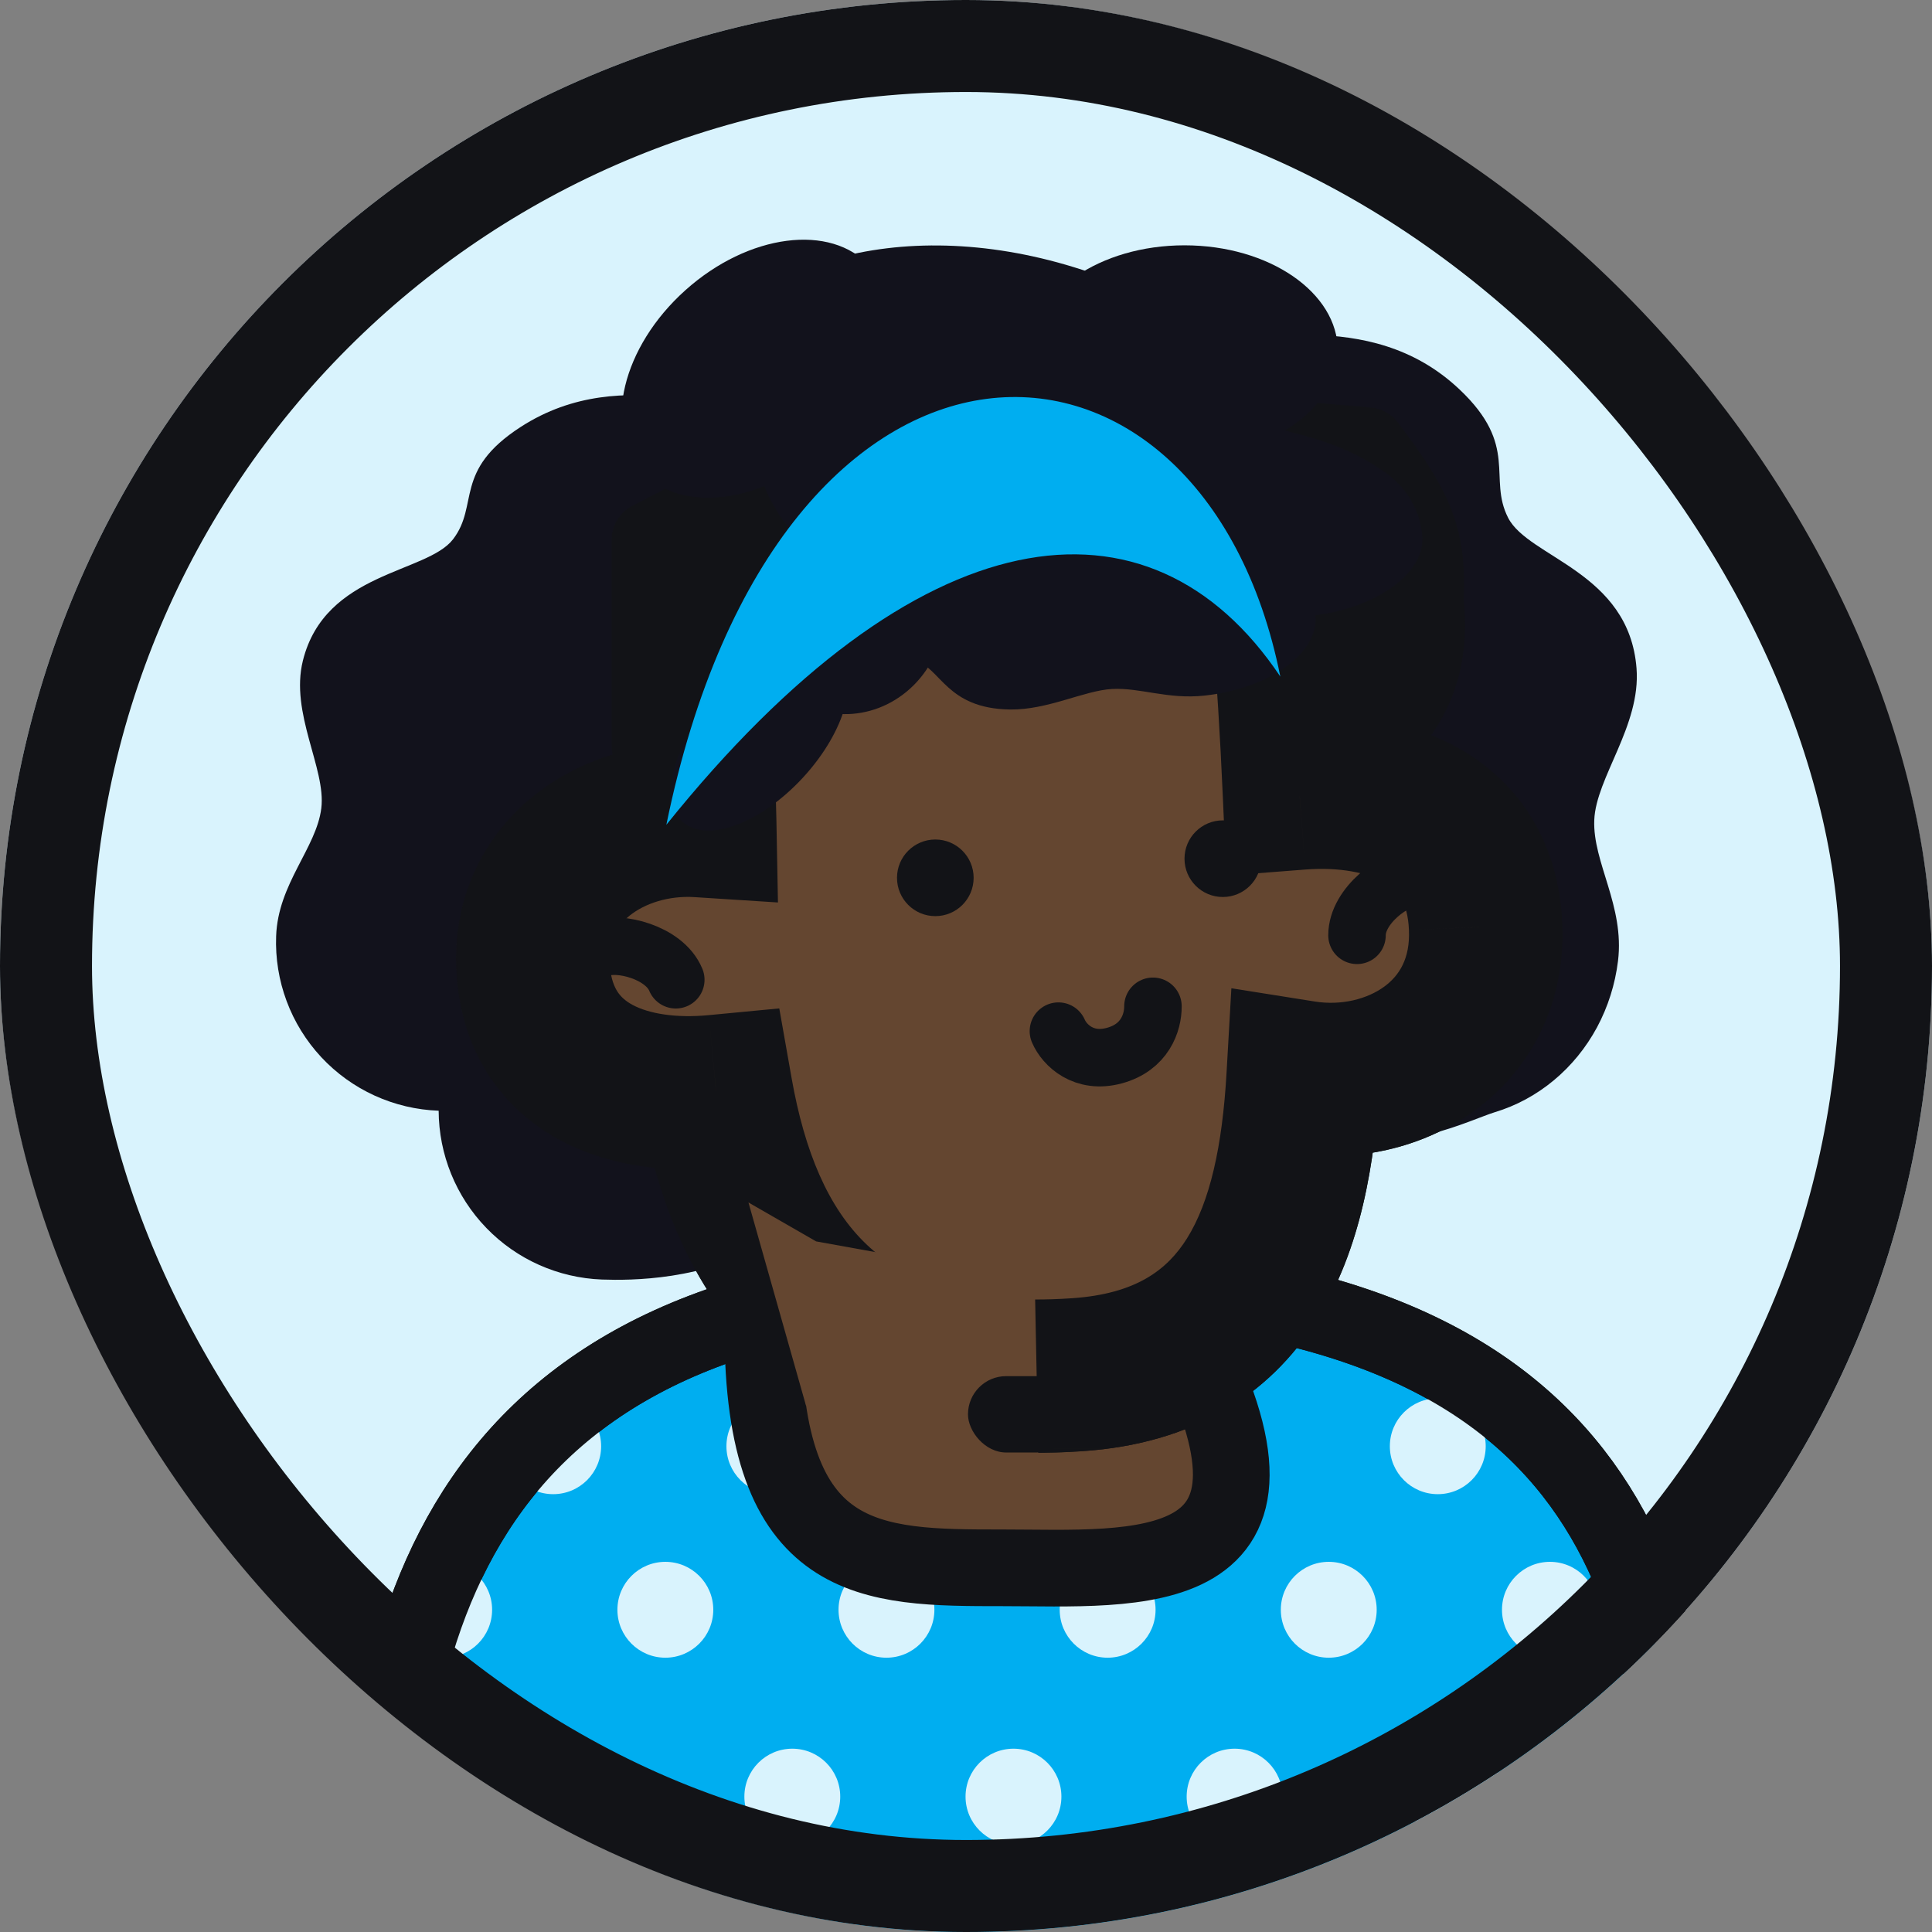 <svg width="42" height="42" viewBox="0 0 42 42" fill="none" xmlns="http://www.w3.org/2000/svg">
<rect x="0" y="0" width="42" height="42" fill="#808080" stroke="none"/>
<g clip-path="url(#clip0_2311_10546)">
<rect width="42" height="42" rx="21" fill="#D9F3FD"/>
<path d="M24.791 18.432C32.979 11.724 25.251 5.589 16.949 8.856C16.061 9.206 13.6 7.806 11.32 9.281C9.849 10.232 10.422 10.977 9.849 11.723C9.276 12.468 7.069 12.424 6.585 14.36C6.299 15.506 7.091 16.707 6.985 17.57C6.879 18.434 6.042 19.212 6.003 20.351C5.985 20.832 6.063 21.312 6.231 21.763C6.399 22.215 6.655 22.628 6.983 22.981C7.311 23.333 7.705 23.617 8.143 23.817C8.582 24.017 9.055 24.129 9.536 24.146C9.54 25.098 9.911 26.011 10.573 26.695C11.234 27.379 12.134 27.78 13.085 27.816C13.717 27.838 15.317 27.838 16.692 27.009C20.137 24.931 19.364 22.877 24.791 18.432Z" fill="#12121C"/>
<path d="M16.935 15.911C9.945 7.597 18.578 2.401 26.242 7.134C27.062 7.64 29.721 6.565 31.731 8.468C33.028 9.696 32.341 10.385 32.785 11.256C33.229 12.126 35.416 12.43 35.577 14.531C35.673 15.776 34.694 16.907 34.658 17.827C34.621 18.747 35.321 19.693 35.174 20.891C35.112 21.397 34.957 21.887 34.718 22.333C34.478 22.778 34.158 23.17 33.776 23.487C33.395 23.804 32.959 24.039 32.494 24.179C32.029 24.319 30.138 25.227 29.935 24.347C29.776 25.341 28.775 23.213 28.011 23.824C27.246 24.435 26.291 24.713 25.347 24.6C24.719 24.523 24.753 27.251 23.531 26.166C20.468 23.447 21.567 21.42 16.935 15.911Z" fill="#12121C"/>
<path d="M28.527 43.608C31.099 43.518 36.583 42.292 36.583 41.407C36.583 34.371 34.872 27.937 22.671 27.835C10.469 27.733 8.25 34.473 8.25 42.201C8.25 43.291 21.791 43.858 28.527 43.608Z" fill="#00AEF0" stroke="#121317" stroke-width="1.667" stroke-linejoin="round"/>
<circle cx="12.417" cy="39.057" r="1.042" fill="#D9F3FD"/>
<circle cx="17.224" cy="39.057" r="1.042" fill="#D9F3FD"/>
<circle cx="22.032" cy="39.057" r="1.042" fill="#D9F3FD"/>
<circle cx="26.839" cy="39.057" r="1.042" fill="#D9F3FD"/>
<circle cx="31.646" cy="39.057" r="1.042" fill="#D9F3FD"/>
<circle cx="36.454" cy="39.057" r="1.042" fill="#D9F3FD"/>
<circle cx="9.656" cy="34.995" r="1.042" fill="#D9F3FD"/>
<circle cx="14.464" cy="34.995" r="1.042" fill="#D9F3FD"/>
<circle cx="19.271" cy="34.995" r="1.042" fill="#D9F3FD"/>
<circle cx="24.079" cy="34.995" r="1.042" fill="#D9F3FD"/>
<circle cx="28.886" cy="34.995" r="1.042" fill="#D9F3FD"/>
<circle cx="33.694" cy="34.995" r="1.042" fill="#D9F3FD"/>
<circle cx="7.219" cy="31.44" r="1.042" fill="#D9F3FD"/>
<circle cx="12.026" cy="31.44" r="1.042" fill="#D9F3FD"/>
<circle cx="16.834" cy="31.44" r="1.042" fill="#D9F3FD"/>
<circle cx="21.641" cy="31.44" r="1.042" fill="#D9F3FD"/>
<circle cx="26.449" cy="31.44" r="1.042" fill="#D9F3FD"/>
<circle cx="31.256" cy="31.44" r="1.042" fill="#D9F3FD"/>
<path d="M28.527 43.608C31.099 43.518 36.583 42.292 36.583 41.407C36.583 34.371 34.872 27.937 22.671 27.835C10.469 27.733 8.25 34.473 8.25 42.201C8.25 43.291 21.791 43.858 28.527 43.608Z" stroke="#121317" stroke-width="1.667" stroke-linejoin="round"/>
<path d="M25.724 28.889C28.693 34.5 24.668 34.083 21.792 34.083C18.915 34.083 16.583 34.083 16.583 28.889C16.583 26.695 18.915 24.916 21.792 24.916C24.668 24.916 24.698 26.95 25.724 28.889Z" fill="#644630" stroke="#121317" stroke-width="1.667" stroke-linejoin="round"/>
<mask id="path-26-outside-1_2311_10546" maskUnits="userSpaceOnUse" x="9.583" y="7.917" width="25" height="24" fill="black">
<rect fill="white" x="9.583" y="7.917" width="25" height="24"/>
<path fill-rule="evenodd" clip-rule="evenodd" d="M15.171 16.665C15.192 17.032 15.203 17.425 15.211 17.839C13.34 17.718 11.419 18.928 11.594 21.119C11.775 23.318 13.738 23.902 15.568 23.728C16.188 27.238 17.993 30.261 23.426 29.885C27.179 29.625 28.136 26.773 28.328 23.419C30.271 23.727 32.397 22.528 32.294 20.148C32.195 17.785 30.152 17.094 28.248 17.242C28.127 14.49 27.936 12.243 27.713 11.656C27.072 9.943 14.637 7.178 15.171 16.665Z"/>
</mask>
<path fill-rule="evenodd" clip-rule="evenodd" d="M15.171 16.665C15.192 17.032 15.203 17.425 15.211 17.839C13.34 17.718 11.419 18.928 11.594 21.119C11.775 23.318 13.738 23.902 15.568 23.728C16.188 27.238 17.993 30.261 23.426 29.885C27.179 29.625 28.136 26.773 28.328 23.419C30.271 23.727 32.397 22.528 32.294 20.148C32.195 17.785 30.152 17.094 28.248 17.242C28.127 14.49 27.936 12.243 27.713 11.656C27.072 9.943 14.637 7.178 15.171 16.665Z" fill="white"/>
<path d="M15.211 17.839L15.104 19.503L16.912 19.619L16.878 17.807L15.211 17.839ZM15.171 16.665L16.836 16.573L16.835 16.571L15.171 16.665ZM11.594 21.119L9.933 21.252L9.933 21.256L11.594 21.119ZM15.568 23.728L17.209 23.438L16.941 21.922L15.409 22.068L15.568 23.728ZM23.426 29.885L23.541 31.547L23.541 31.547L23.426 29.885ZM28.328 23.419L28.588 21.773L26.769 21.484L26.664 23.324L28.328 23.419ZM32.294 20.148L30.629 20.217L30.629 20.22L32.294 20.148ZM28.248 17.242L26.583 17.315L26.659 19.036L28.377 18.903L28.248 17.242ZM27.713 11.656L26.153 12.24L26.155 12.246L27.713 11.656ZM16.878 17.807C16.869 17.385 16.858 16.969 16.836 16.573L13.507 16.757C13.526 17.095 13.537 17.465 13.545 17.871L16.878 17.807ZM13.256 20.987C13.214 20.463 13.4 20.138 13.685 19.907C14.016 19.639 14.538 19.466 15.104 19.503L15.319 16.176C14.013 16.092 12.64 16.463 11.586 17.318C10.486 18.21 9.8 19.585 9.933 21.252L13.256 20.987ZM15.409 22.068C14.684 22.138 14.102 22.034 13.752 21.846C13.594 21.761 13.494 21.665 13.426 21.562C13.359 21.46 13.28 21.287 13.255 20.983L9.933 21.256C10.07 22.925 10.94 24.119 12.173 24.782C13.307 25.391 14.621 25.492 15.726 25.387L15.409 22.068ZM23.311 28.222C20.929 28.387 19.624 27.8 18.84 27.055C18.005 26.262 17.492 25.038 17.209 23.438L13.927 24.017C14.264 25.928 14.964 27.971 16.544 29.472C18.176 31.022 20.491 31.759 23.541 31.547L23.311 28.222ZM26.664 23.324C26.572 24.924 26.303 26.127 25.801 26.925C25.376 27.602 24.702 28.126 23.311 28.222L23.541 31.547C25.903 31.384 27.584 30.352 28.623 28.699C29.586 27.168 29.891 25.268 29.991 23.514L26.664 23.324ZM28.067 25.065C29.439 25.282 30.913 24.979 32.064 24.135C33.263 23.256 34.035 21.835 33.959 20.075L30.629 20.22C30.656 20.84 30.417 21.21 30.092 21.448C29.72 21.721 29.16 21.863 28.588 21.773L28.067 25.065ZM33.959 20.078C33.886 18.338 33.048 17.058 31.796 16.318C30.64 15.636 29.276 15.491 28.12 15.58L28.377 18.903C29.125 18.846 29.733 18.971 30.101 19.188C30.371 19.348 30.603 19.594 30.629 20.217L33.959 20.078ZM26.155 12.246C26.142 12.212 26.176 12.308 26.226 12.64C26.27 12.932 26.316 13.319 26.359 13.791C26.447 14.733 26.523 15.954 26.583 17.315L29.913 17.169C29.852 15.778 29.773 14.499 29.678 13.483C29.631 12.976 29.579 12.519 29.521 12.139C29.47 11.799 29.396 11.393 29.272 11.065L26.155 12.246ZM16.835 16.571C16.724 14.585 17.286 13.492 17.965 12.846C18.696 12.15 19.806 11.741 21.151 11.62C22.483 11.501 23.876 11.681 24.956 11.986C25.496 12.138 25.905 12.307 26.163 12.449C26.224 12.483 26.271 12.512 26.305 12.535C26.321 12.546 26.334 12.556 26.342 12.562C26.351 12.569 26.355 12.572 26.354 12.572C26.354 12.572 26.349 12.567 26.34 12.557C26.33 12.547 26.315 12.531 26.297 12.507C26.263 12.462 26.203 12.373 26.153 12.24L29.274 11.071C29.101 10.609 28.797 10.283 28.568 10.079C28.322 9.861 28.045 9.68 27.774 9.531C27.231 9.231 26.568 8.977 25.86 8.778C24.444 8.378 22.642 8.14 20.852 8.301C19.075 8.46 17.136 9.032 15.666 10.432C14.143 11.882 13.352 14.001 13.507 16.759L16.835 16.571Z" fill="#121317" mask="url(#path-26-outside-1_2311_10546)"/>
<mask id="path-28-outside-2_2311_10546" maskUnits="userSpaceOnUse" x="9.583" y="7.917" width="25" height="24" fill="black">
<rect fill="white" x="9.583" y="7.917" width="25" height="24"/>
<path fill-rule="evenodd" clip-rule="evenodd" d="M15.171 16.665C15.192 17.032 15.203 17.425 15.211 17.839C13.34 17.718 11.419 18.928 11.595 21.119C11.775 23.318 13.738 23.902 15.568 23.728C16.188 27.238 17.993 30.261 23.426 29.885C27.179 29.625 28.136 26.773 28.328 23.419C30.271 23.727 32.397 22.528 32.294 20.148C32.195 17.785 30.152 17.094 28.248 17.242C28.127 14.49 27.936 12.243 27.713 11.656C27.072 9.943 14.637 7.178 15.171 16.665Z"/>
</mask>
<path fill-rule="evenodd" clip-rule="evenodd" d="M15.171 16.665C15.192 17.032 15.203 17.425 15.211 17.839C13.34 17.718 11.419 18.928 11.595 21.119C11.775 23.318 13.738 23.902 15.568 23.728C16.188 27.238 17.993 30.261 23.426 29.885C27.179 29.625 28.136 26.773 28.328 23.419C30.271 23.727 32.397 22.528 32.294 20.148C32.195 17.785 30.152 17.094 28.248 17.242C28.127 14.49 27.936 12.243 27.713 11.656C27.072 9.943 14.637 7.178 15.171 16.665Z" fill="#644630"/>
<path d="M15.211 17.839L15.104 19.503L16.912 19.619L16.878 17.807L15.211 17.839ZM15.171 16.665L16.836 16.573L16.835 16.571L15.171 16.665ZM11.595 21.119L9.933 21.252L9.933 21.256L11.595 21.119ZM15.568 23.728L17.209 23.438L16.941 21.922L15.409 22.068L15.568 23.728ZM23.426 29.885L23.541 31.547L23.541 31.547L23.426 29.885ZM28.328 23.419L28.588 21.773L26.769 21.484L26.664 23.324L28.328 23.419ZM32.294 20.148L30.629 20.217L30.629 20.22L32.294 20.148ZM28.248 17.242L26.583 17.315L26.659 19.036L28.377 18.903L28.248 17.242ZM27.713 11.656L26.153 12.24L26.155 12.246L27.713 11.656ZM16.878 17.807C16.869 17.385 16.858 16.969 16.836 16.573L13.507 16.757C13.526 17.095 13.537 17.465 13.545 17.871L16.878 17.807ZM13.256 20.987C13.214 20.463 13.401 20.138 13.685 19.907C14.016 19.639 14.538 19.466 15.104 19.503L15.319 16.176C14.013 16.092 12.64 16.463 11.586 17.318C10.486 18.21 9.8 19.585 9.933 21.252L13.256 20.987ZM15.409 22.068C14.684 22.138 14.102 22.034 13.752 21.846C13.594 21.761 13.494 21.665 13.426 21.562C13.359 21.46 13.28 21.287 13.256 20.983L9.933 21.256C10.07 22.925 10.94 24.119 12.173 24.782C13.307 25.391 14.621 25.492 15.726 25.387L15.409 22.068ZM23.311 28.222C20.929 28.387 19.624 27.8 18.84 27.055C18.005 26.262 17.492 25.038 17.209 23.438L13.927 24.017C14.264 25.928 14.964 27.971 16.544 29.472C18.176 31.022 20.491 31.759 23.541 31.547L23.311 28.222ZM26.664 23.324C26.572 24.924 26.303 26.127 25.802 26.925C25.376 27.602 24.702 28.126 23.311 28.222L23.541 31.547C25.903 31.384 27.584 30.352 28.623 28.699C29.586 27.168 29.891 25.268 29.992 23.514L26.664 23.324ZM28.067 25.065C29.439 25.282 30.913 24.979 32.064 24.135C33.263 23.256 34.035 21.835 33.959 20.075L30.629 20.22C30.656 20.84 30.417 21.21 30.093 21.448C29.72 21.721 29.16 21.863 28.588 21.773L28.067 25.065ZM33.959 20.078C33.886 18.338 33.048 17.058 31.796 16.318C30.64 15.636 29.276 15.491 28.12 15.58L28.377 18.903C29.125 18.846 29.733 18.971 30.101 19.188C30.371 19.348 30.603 19.594 30.629 20.217L33.959 20.078ZM26.155 12.246C26.142 12.212 26.176 12.308 26.226 12.64C26.27 12.932 26.316 13.319 26.359 13.791C26.447 14.733 26.523 15.954 26.583 17.315L29.913 17.169C29.852 15.778 29.773 14.499 29.678 13.483C29.631 12.976 29.579 12.519 29.522 12.139C29.47 11.799 29.396 11.393 29.272 11.065L26.155 12.246ZM16.835 16.571C16.724 14.585 17.286 13.492 17.965 12.846C18.696 12.15 19.806 11.741 21.151 11.62C22.483 11.501 23.876 11.681 24.956 11.986C25.496 12.138 25.905 12.307 26.163 12.449C26.224 12.483 26.271 12.512 26.305 12.535C26.321 12.546 26.334 12.556 26.342 12.562C26.351 12.569 26.355 12.572 26.355 12.572C26.354 12.572 26.349 12.567 26.34 12.557C26.33 12.547 26.315 12.531 26.297 12.507C26.263 12.462 26.203 12.373 26.153 12.24L29.274 11.071C29.101 10.609 28.797 10.283 28.568 10.079C28.322 9.861 28.045 9.68 27.774 9.531C27.231 9.231 26.568 8.977 25.86 8.778C24.445 8.378 22.642 8.14 20.852 8.301C19.075 8.46 17.136 9.032 15.666 10.432C14.143 11.882 13.352 14.001 13.508 16.759L16.835 16.571Z" fill="#121317" mask="url(#path-28-outside-2_2311_10546)"/>
<path d="M14.691 21.299C14.443 20.696 13.445 20.459 13.059 20.617" stroke="#121317" stroke-width="1.25" stroke-linecap="round" stroke-linejoin="round"/>
<path d="M29.5 20.333C29.5 19.681 30.333 19.083 30.75 19.083" stroke="#121317" stroke-width="1.25" stroke-linecap="round" stroke-linejoin="round"/>
<path d="M23.009 22.416C23.14 22.721 23.559 23.129 24.225 22.948C24.891 22.768 25.066 22.228 25.064 21.876" stroke="#121317" stroke-width="1.25" stroke-linecap="round" stroke-linejoin="round"/>
<circle cx="20.333" cy="19.083" r="0.833" fill="#121317"/>
<circle cx="26.583" cy="18.667" r="0.833" fill="#121317"/>
<path d="M17.521 30.555L16.271 26.141L17.742 26.987L22.495 27.846L22.573 31.74L21.18 32.482L17.521 30.555Z" fill="#644630"/>
<rect x="21.043" y="29.916" width="2.324" height="1.66" rx="0.83" fill="#121317"/>
<path d="M14.64 17.88L13.547 16.81C13.387 16.653 13.296 16.439 13.296 16.214V11.737C13.296 11.425 13.47 11.14 13.747 10.997L19.312 8.117C19.451 8.045 19.608 8.014 19.764 8.027L29.794 8.858C30.026 8.877 30.24 8.992 30.381 9.176C31.487 10.623 31.884 11.458 31.822 12.979C31.82 13.022 31.822 13.067 31.826 13.111C32.157 16.581 28.864 17.862 28.38 17.512C27.915 17.177 28.292 14.583 27.324 13.992C26.349 13.396 23.962 12.658 19.796 13.748C17.732 14.288 16.708 15.904 16.224 17.403C16.01 18.066 15.137 18.367 14.64 17.88Z" fill="#121317"/>
<ellipse cx="25.75" cy="7.625" rx="3.333" ry="2.292" fill="#12121C"/>
<ellipse cx="16.429" cy="8.016" rx="3.334" ry="2.292" transform="rotate(-41.899 16.429 8.016)" fill="#12121C"/>
<path d="M23.572 7.806C18.332 5.14 14.567 8.767 17.411 11.784C17.715 12.107 16.903 13.213 18.088 13.99C18.852 14.491 19.334 14.197 19.893 14.358C20.453 14.52 20.571 15.404 21.956 15.424C22.777 15.436 23.562 15.013 24.173 14.978C24.783 14.944 25.383 15.208 26.182 15.122C26.519 15.086 26.849 15.012 27.153 14.905C27.457 14.798 27.729 14.659 27.953 14.497C28.177 14.335 28.349 14.152 28.459 13.96C28.57 13.768 28.616 13.569 28.595 13.376C29.26 13.289 29.872 13.06 30.306 12.735C30.739 12.411 30.959 12.016 30.92 11.634C30.892 11.38 30.784 10.743 30.112 10.269C28.427 9.081 27.044 9.572 23.572 7.806Z" fill="#12121C"/>
<ellipse cx="16.513" cy="16.034" rx="2.482" ry="1.283" transform="rotate(-47.328 16.513 16.034)" fill="#12121C"/>
<ellipse cx="18.534" cy="13.543" rx="2.051" ry="1.896" transform="rotate(-47.328 18.534 13.543)" fill="#12121C"/>
<path d="M14.486 17.93C19.939 11.14 24.989 10.463 27.833 14.708C26.14 6.249 16.927 5.996 14.486 17.93Z" fill="#00AEF0"/>
</g>
<rect x="1" y="1" width="40" height="40" rx="20" stroke="#121317" stroke-width="2"/>
<defs>
<clipPath id="clip0_2311_10546">
<rect width="42" height="42" rx="21" fill="white"/>
</clipPath>
</defs>
</svg>
